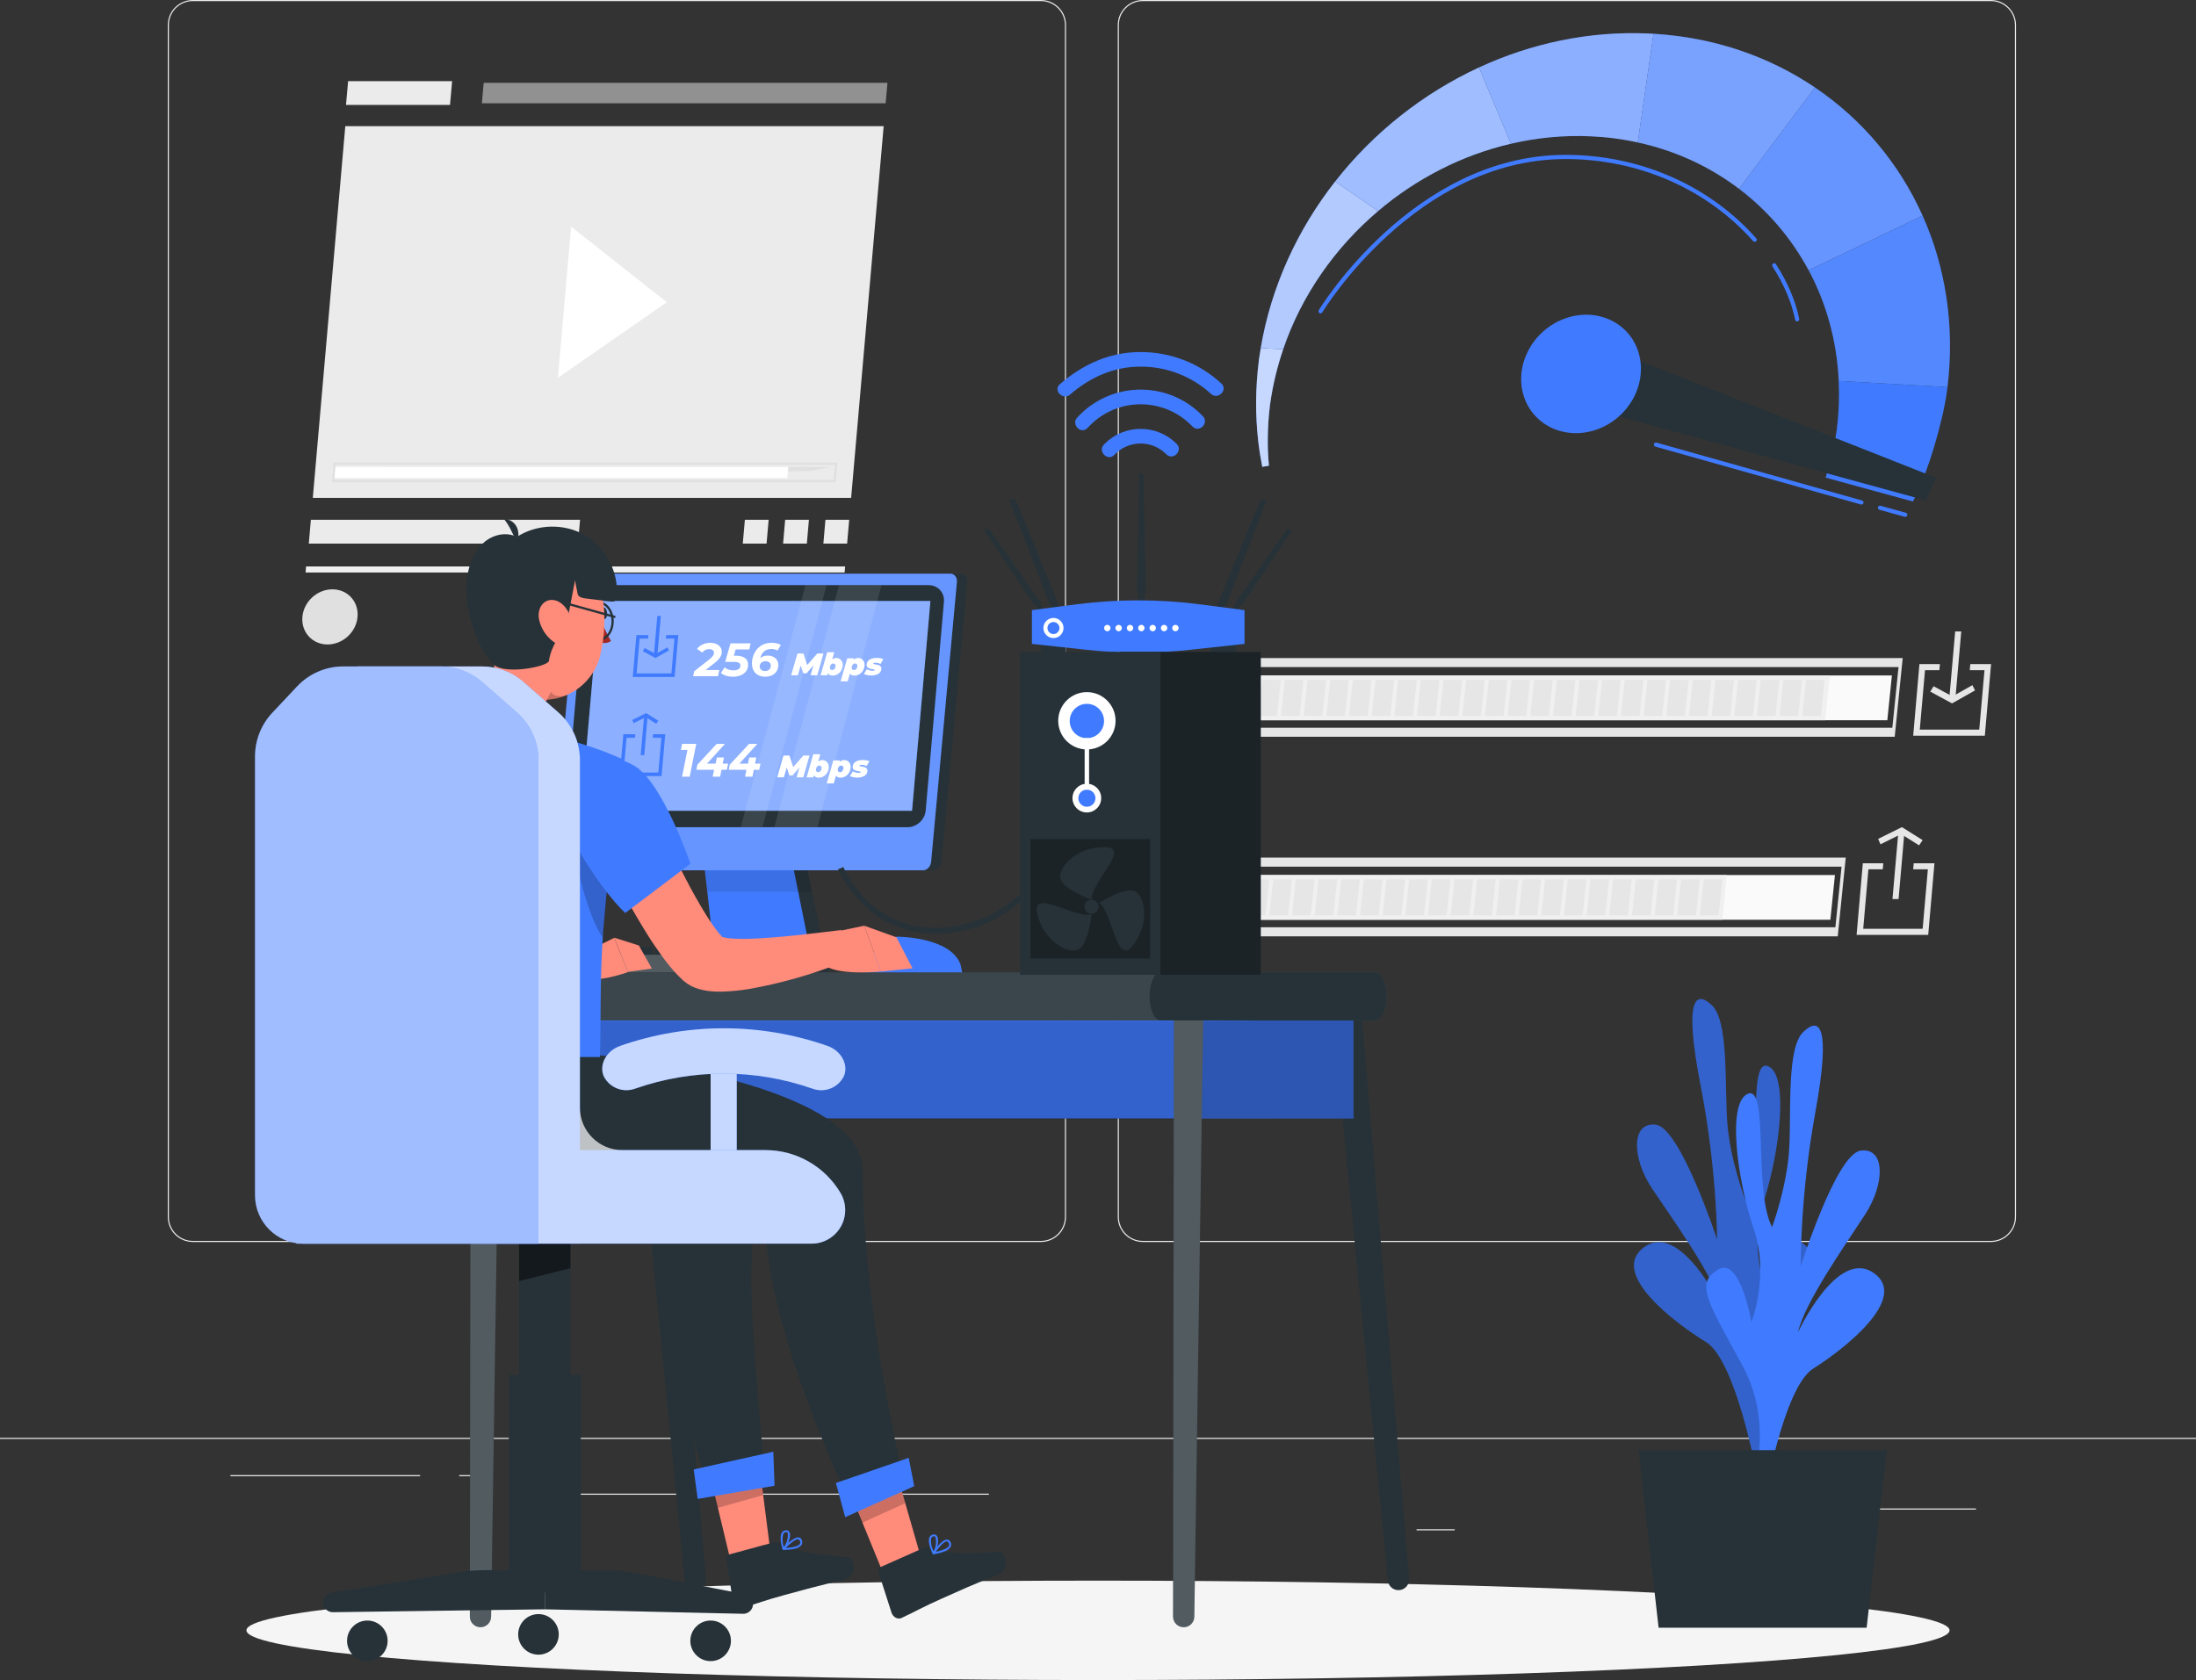 <?xml version="1.0" encoding="UTF-8"?>
<svg id="katman_2" data-name="katman 2" xmlns="http://www.w3.org/2000/svg" viewBox="0 0 500 382.61">
  <rect x="0" y="0" width="500" height="382.61" fill="#333333" stroke="none"/>
  <defs>
    <style>
      .cls-1, .cls-2, .cls-3 {
        fill: #f0f0f0;
      }

      .cls-1, .cls-4, .cls-5, .cls-6 {
        opacity: .2;
      }

      .cls-7, .cls-8, .cls-9, .cls-10, .cls-11, .cls-12, .cls-13, .cls-6, .cls-14 {
        fill: #fff;
      }

      .cls-15 {
        fill: #fafafa;
      }

      .cls-8 {
        opacity: .4;
      }

      .cls-16 {
        fill: #f5f5f5;
      }

      .cls-9, .cls-17 {
        opacity: .3;
      }

      .cls-10, .cls-12, .cls-18 {
        opacity: .1;
      }

      .cls-11, .cls-3, .cls-19 {
        opacity: .5;
      }

      .cls-20 {
        fill: #e0e0e0;
      }

      .cls-12, .cls-5, .cls-19 {
        isolation: isolate;
      }

      .cls-13 {
        opacity: .7;
      }

      .cls-21 {
        fill: #e6e6e6;
      }

      .cls-22 {
        fill: #ebebeb;
      }

      .cls-23 {
        fill: #ff8b7b;
      }

      .cls-24 {
        fill: #407bff;
      }

      .cls-14 {
        opacity: .6;
      }

      .cls-25 {
        fill: #a02724;
      }

      .cls-26 {
        fill: #263238;
      }
    </style>
  </defs>
  <g id="Background_Complete" data-name="Background Complete">
    <g>
      <rect class="cls-22" x="416.78" y="343.54" width="33.12" height=".25"/>
      <rect class="cls-22" x="322.53" y="348.26" width="8.69" height=".25"/>
      <rect class="cls-22" x="396.59" y="334.26" width="19.19" height=".25"/>
      <rect class="cls-22" x="52.46" y="335.94" width="43.19" height=".25"/>
      <rect class="cls-22" x="104.56" y="335.94" width="6.33" height=".25"/>
      <rect class="cls-22" x="131.47" y="340.16" width="93.68" height=".25"/>
      <path class="cls-22" d="M237.01,282.85H43.91c-3.15,0-5.71-2.56-5.71-5.71V5.71c0-3.15,2.56-5.71,5.71-5.71H237.01c3.15,0,5.71,2.56,5.71,5.71V277.14c0,3.15-2.56,5.71-5.71,5.71ZM43.91,.25c-3.01,0-5.46,2.45-5.46,5.46V277.14c0,3.01,2.45,5.46,5.46,5.46H237.01c3.01,0,5.46-2.45,5.46-5.46V5.71c0-3.01-2.45-5.46-5.46-5.46H43.91Z"/>
      <path class="cls-22" d="M453.31,282.85h-193.1c-3.15,0-5.71-2.56-5.71-5.71V5.71c0-3.15,2.56-5.71,5.71-5.71h193.1c3.15,0,5.71,2.56,5.71,5.71V277.14c0,3.15-2.56,5.71-5.71,5.71ZM260.21,.25c-3.01,0-5.46,2.45-5.46,5.46V277.14c0,3.01,2.45,5.46,5.46,5.46h193.1c3.01,0,5.46-2.45,5.46-5.46V5.71c0-3.01-2.45-5.46-5.46-5.46h-193.1Z"/>
      <rect class="cls-22" y="327.45" width="500" height=".25"/>
    </g>
    <g>
      <g>
        <g>
          <g>
            <polygon class="cls-15" points="416.75 209.46 266.45 209.46 267.49 199.28 417.79 199.28 416.75 209.46"/>
            <polygon class="cls-2" points="392.13 209.46 251.56 209.46 252.6 199.28 393.17 199.28 392.13 209.46"/>
            <path class="cls-21" d="M418.43,213.24H250.76l1.82-17.93h167.67l-1.82,17.93Zm-166.71-2.06h166.17l1.41-13.81H253.13l-1.41,13.81Z"/>
          </g>
          <g>
            <polygon class="cls-21" points="257.15 208.46 252.91 208.46 253.77 200.28 258.01 200.28 257.15 208.46"/>
            <polygon class="cls-21" points="262.31 208.46 258.07 208.46 258.93 200.28 263.17 200.28 262.31 208.46"/>
            <polygon class="cls-21" points="267.47 208.46 263.23 208.46 264.09 200.28 268.33 200.28 267.47 208.46"/>
            <polygon class="cls-21" points="272.63 208.46 268.39 208.46 269.25 200.28 273.49 200.28 272.63 208.46"/>
            <polygon class="cls-21" points="277.79 208.46 273.55 208.46 274.41 200.28 278.65 200.28 277.79 208.46"/>
            <polygon class="cls-21" points="282.95 208.46 278.71 208.46 279.57 200.28 283.81 200.28 282.95 208.46"/>
            <polygon class="cls-21" points="288.11 208.46 283.87 208.46 284.73 200.28 288.97 200.28 288.11 208.46"/>
            <polygon class="cls-21" points="293.27 208.46 289.03 208.46 289.89 200.28 294.13 200.28 293.27 208.46"/>
            <polygon class="cls-21" points="298.43 208.46 294.19 208.46 295.05 200.28 299.29 200.28 298.43 208.46"/>
            <polygon class="cls-21" points="303.59 208.46 299.35 208.46 300.21 200.28 304.45 200.28 303.59 208.46"/>
            <polygon class="cls-21" points="308.75 208.46 304.51 208.46 305.37 200.28 309.6 200.28 308.75 208.46"/>
            <polygon class="cls-21" points="313.91 208.46 309.67 208.46 310.53 200.28 314.76 200.28 313.91 208.46"/>
            <polygon class="cls-21" points="319.06 208.46 314.83 208.46 315.69 200.28 319.92 200.28 319.06 208.46"/>
            <polygon class="cls-21" points="324.22 208.46 319.99 208.46 320.85 200.28 325.08 200.28 324.22 208.46"/>
            <polygon class="cls-21" points="329.38 208.46 325.15 208.46 326.01 200.28 330.24 200.28 329.38 208.46"/>
            <polygon class="cls-21" points="334.54 208.46 330.31 208.46 331.17 200.28 335.4 200.28 334.54 208.46"/>
            <polygon class="cls-21" points="339.7 208.46 335.47 208.46 336.33 200.28 340.56 200.28 339.7 208.46"/>
            <polygon class="cls-21" points="344.86 208.46 340.63 208.46 341.49 200.28 345.72 200.28 344.86 208.46"/>
            <polygon class="cls-21" points="350.02 208.46 345.79 208.46 346.65 200.28 350.88 200.28 350.02 208.46"/>
            <polygon class="cls-21" points="355.18 208.46 350.95 208.46 351.8 200.28 356.04 200.28 355.18 208.46"/>
            <polygon class="cls-21" points="360.34 208.46 356.11 208.46 356.96 200.28 361.2 200.28 360.34 208.46"/>
            <polygon class="cls-21" points="365.5 208.46 361.26 208.46 362.12 200.28 366.36 200.28 365.5 208.46"/>
            <polygon class="cls-21" points="370.66 208.46 366.42 208.46 367.28 200.28 371.52 200.28 370.66 208.46"/>
            <polygon class="cls-21" points="375.82 208.46 371.58 208.46 372.44 200.28 376.68 200.28 375.82 208.46"/>
            <polygon class="cls-21" points="380.98 208.46 376.74 208.46 377.6 200.28 381.84 200.28 380.98 208.46"/>
            <polygon class="cls-21" points="386.14 208.46 381.9 208.46 382.76 200.28 387 200.28 386.14 208.46"/>
            <polygon class="cls-21" points="391.3 208.46 387.06 208.46 387.92 200.28 392.16 200.28 391.3 208.46"/>
          </g>
        </g>
        <g>
          <polygon class="cls-21" points="439.03 212.91 422.72 212.91 424.14 196.6 428.8 196.6 428.68 197.98 425.41 197.98 424.23 211.52 437.76 211.52 438.95 197.98 435.6 197.98 435.73 196.6 440.45 196.6 439.03 212.91"/>
          <g>
            <polygon class="cls-21" points="432.28 204.75 430.89 204.75 432.26 189.16 433.64 189.16 432.28 204.75"/>
            <polygon class="cls-21" points="436.95 192.52 432.86 189.95 428.16 192.28 427.63 191.05 433.04 188.37 437.76 191.33 436.95 192.52"/>
          </g>
        </g>
      </g>
      <g>
        <g>
          <g>
            <polygon class="cls-15" points="429.72 164.02 279.43 164.02 280.46 153.83 430.76 153.83 429.72 164.02"/>
            <polygon class="cls-2" points="415.58 164.02 264.53 164.02 265.57 153.83 416.62 153.83 415.58 164.02"/>
            <path class="cls-21" d="M431.4,167.79h-167.67l1.82-17.93h167.67l-1.82,17.93Zm-166.71-2.06h166.17l1.41-13.81h-166.17l-1.41,13.81Z"/>
          </g>
          <g>
            <polygon class="cls-21" points="270.12 163.02 265.89 163.02 266.74 154.83 270.98 154.83 270.12 163.02"/>
            <polygon class="cls-21" points="275.28 163.02 271.05 163.02 271.9 154.83 276.14 154.83 275.28 163.02"/>
            <polygon class="cls-21" points="280.44 163.02 276.2 163.02 277.06 154.83 281.3 154.83 280.44 163.02"/>
            <polygon class="cls-21" points="285.6 163.02 281.36 163.02 282.22 154.83 286.46 154.83 285.6 163.02"/>
            <polygon class="cls-21" points="290.76 163.02 286.52 163.02 287.38 154.83 291.62 154.83 290.76 163.02"/>
            <polygon class="cls-21" points="295.92 163.02 291.68 163.02 292.54 154.83 296.78 154.83 295.92 163.02"/>
            <polygon class="cls-21" points="301.08 163.02 296.84 163.02 297.7 154.83 301.94 154.83 301.08 163.02"/>
            <polygon class="cls-21" points="306.24 163.02 302 163.02 302.86 154.83 307.1 154.83 306.24 163.02"/>
            <polygon class="cls-21" points="311.4 163.02 307.16 163.02 308.02 154.83 312.26 154.83 311.4 163.02"/>
            <polygon class="cls-21" points="316.56 163.02 312.32 163.02 313.18 154.83 317.42 154.83 316.56 163.02"/>
            <polygon class="cls-21" points="321.72 163.02 317.48 163.02 318.34 154.83 322.58 154.83 321.72 163.02"/>
            <polygon class="cls-21" points="326.88 163.02 322.64 163.02 323.5 154.83 327.74 154.83 326.88 163.02"/>
            <polygon class="cls-21" points="332.04 163.02 327.8 163.02 328.66 154.83 332.9 154.83 332.04 163.02"/>
            <polygon class="cls-21" points="337.2 163.02 332.96 163.02 333.82 154.83 338.06 154.83 337.2 163.02"/>
            <polygon class="cls-21" points="342.36 163.02 338.12 163.02 338.98 154.83 343.21 154.83 342.36 163.02"/>
            <polygon class="cls-21" points="347.52 163.02 343.28 163.02 344.14 154.83 348.37 154.83 347.52 163.02"/>
            <polygon class="cls-21" points="352.67 163.02 348.44 163.02 349.3 154.83 353.53 154.83 352.67 163.02"/>
            <polygon class="cls-21" points="357.83 163.02 353.6 163.02 354.46 154.83 358.69 154.83 357.83 163.02"/>
            <polygon class="cls-21" points="362.99 163.02 358.76 163.02 359.62 154.83 363.85 154.83 362.99 163.02"/>
            <polygon class="cls-21" points="368.15 163.02 363.92 163.02 364.78 154.83 369.01 154.83 368.15 163.02"/>
            <polygon class="cls-21" points="373.31 163.02 369.08 163.02 369.94 154.83 374.17 154.83 373.31 163.02"/>
            <polygon class="cls-21" points="378.47 163.02 374.24 163.02 375.1 154.83 379.33 154.83 378.47 163.02"/>
            <polygon class="cls-21" points="383.63 163.02 379.4 163.02 380.26 154.83 384.49 154.83 383.63 163.02"/>
            <polygon class="cls-21" points="388.79 163.02 384.56 163.02 385.41 154.83 389.65 154.83 388.79 163.02"/>
            <polygon class="cls-21" points="393.95 163.02 389.72 163.02 390.57 154.83 394.81 154.83 393.95 163.02"/>
            <polygon class="cls-21" points="399.11 163.02 394.88 163.02 395.73 154.83 399.97 154.83 399.11 163.02"/>
            <polygon class="cls-21" points="404.27 163.02 400.03 163.02 400.89 154.83 405.13 154.83 404.27 163.02"/>
            <polygon class="cls-21" points="409.43 163.02 405.19 163.02 406.05 154.83 410.29 154.83 409.43 163.02"/>
            <polygon class="cls-21" points="414.59 163.02 410.35 163.02 411.21 154.83 415.45 154.83 414.59 163.02"/>
          </g>
        </g>
        <g>
          <polygon class="cls-21" points="451.92 167.55 435.61 167.55 437.03 151.24 441.69 151.24 441.57 152.63 438.3 152.63 437.11 166.16 450.65 166.16 451.84 152.63 448.49 152.63 448.61 151.24 453.34 151.24 451.92 167.55"/>
          <g>
            <polygon class="cls-21" points="445.19 159.39 443.8 159.39 445.17 143.8 446.55 143.8 445.19 159.39"/>
            <polygon class="cls-21" points="444.45 160.19 439.5 157.51 440.25 156.28 444.54 158.6 449.09 156.04 449.69 157.23 444.45 160.19"/>
          </g>
        </g>
      </g>
    </g>
    <g>
      <g>
        <g>
          <g>
            <polygon class="cls-2" points="69.7 129 69.58 130.37 192.3 130.37 192.42 129 69.7 129"/>
            <polygon class="cls-1" points="192.42 129 69.7 129 69.58 130.37 192.3 130.37 192.42 129"/>
          </g>
          <polygon class="cls-22" points="193.79 113.39 71.22 113.39 78.62 28.73 201.2 28.73 193.79 113.39"/>
          <path class="cls-20" d="M74.58,146.77h0c-3.47,0-6.03-2.81-5.73-6.28h0c.3-3.47,3.36-6.28,6.83-6.28h0c3.47,0,6.03,2.81,5.73,6.28h0c-.3,3.47-3.36,6.28-6.83,6.28Z"/>
          <polygon class="cls-22" points="131.59 123.8 70.31 123.8 70.78 118.38 132.07 118.38 131.59 123.8"/>
          <polygon class="cls-20" points="191.11 143.19 167.43 143.19 167.9 137.78 191.58 137.78 191.11 143.19"/>
          <g>
            <polygon class="cls-22" points="192.88 123.8 187.47 123.8 187.94 118.38 193.35 118.38 192.88 123.8"/>
            <polygon class="cls-22" points="183.71 123.8 178.3 123.8 178.77 118.38 184.18 118.38 183.71 123.8"/>
            <polygon class="cls-22" points="174.54 123.8 169.12 123.8 169.6 118.38 175.01 118.38 174.54 123.8"/>
          </g>
          <polygon class="cls-3" points="201.65 23.52 109.72 23.52 110.13 18.86 202.06 18.86 201.65 23.52"/>
          <polygon class="cls-22" points="102.46 23.89 78.78 23.89 79.26 18.48 102.94 18.48 102.46 23.89"/>
        </g>
        <polygon class="cls-7" points="130.04 51.62 151.82 68.83 127.03 86.04 130.04 51.62"/>
      </g>
      <g>
        <polygon class="cls-20" points="184.61 107.25 86.11 108.88 86.34 106.34 189.17 106.34 184.61 107.25"/>
        <polygon class="cls-7" points="179.27 108.88 75.92 108.88 76.14 106.34 179.49 106.34 179.27 108.88"/>
        <path class="cls-20" d="M190.28,109.82H75.56l.39-4.47h114.72l-.39,4.47Zm-114.16-.51h113.69l.3-3.44H76.42l-.3,3.44Z"/>
      </g>
    </g>
  </g>
  <g id="Shadow">
    <ellipse id="_Path_" data-name="&amp;lt;Path&amp;gt;" class="cls-16" cx="250" cy="371.29" rx="193.89" ry="11.32"/>
  </g>
  <g id="Plant">
    <g>
      <path class="cls-24" d="M403.58,334.96s-7.03-15.33,1-30.44c8.03-15.11,10.35-18.67,5.24-21.77-5.12-3.1-7.47,12.09-7.47,12.09,0,0-4.31-10.45-.75-21.38,3.56-10.93,5.8-28.74,.93-30.65-4.86-1.91-.93,22.21-5.15,30.44,0,0-3.55-9.15-4.13-17.94s.33-22.8-3.51-26.4c-3.84-3.6-6.3-1.11-2.53,18.27,3.77,19.38,3.75,35.13,3.75,35.13,0,0-8.34-25.42-13.93-26.16-5.6-.74-5.59,7.49-.8,14.63,4.79,7.14,14.03,19.93,15.54,26.51,0,0-9.15-19.13-17.38-13.27-8.23,5.86,7.17,17.42,14.03,21.59,6.86,4.18,11.63,30.35,11.63,30.35l3.54-1.01Z"/>
      <path class="cls-5" d="M403.58,334.96s-7.03-15.33,1-30.44c8.03-15.11,10.35-18.67,5.24-21.77-5.12-3.1-7.47,12.09-7.47,12.09,0,0-4.31-10.45-.75-21.38,3.56-10.93,5.8-28.74,.93-30.65-4.86-1.91-.93,22.21-5.15,30.44,0,0-3.55-9.15-4.13-17.94s.33-22.8-3.51-26.4c-3.84-3.6-6.3-1.11-2.53,18.27,3.77,19.38,3.75,35.13,3.75,35.13,0,0-8.34-25.42-13.93-26.16-5.6-.74-5.59,7.49-.8,14.63,4.79,7.14,14.03,19.93,15.54,26.51,0,0-9.15-19.13-17.38-13.27-8.23,5.86,7.17,17.42,14.03,21.59,6.86,4.18,11.63,30.35,11.63,30.35l3.54-1.01Z"/>
      <path class="cls-24" d="M398.03,341.25s6.84-15.43-1.37-30.42c-8.21-14.99-10.58-18.52-5.5-21.69,5.08-3.17,7.61,11.98,7.61,11.98,0,0,4.19-10.51,.5-21.39-3.69-10.88-6.14-28.65-1.3-30.63,4.84-1.98,1.2,22.2,5.51,30.36,0,0,3.43-9.21,3.91-18,.48-8.79-.6-22.8,3.2-26.45,3.8-3.65,6.29-1.2,2.75,18.23-3.54,19.43-3.33,35.18-3.33,35.18,0,0,8.03-25.54,13.62-26.37,5.59-.82,5.68,7.41,.97,14.62-4.7,7.21-13.79,20.14-15.22,26.74,0,0,8.92-19.26,17.22-13.52,8.3,5.74-6.96,17.52-13.77,21.8-6.81,4.28-11.26,30.52-11.26,30.52l-3.55-.96Z"/>
      <polygon class="cls-26" points="429.59 330.25 373.07 330.25 377.64 370.69 425.01 370.69 429.59 330.25"/>
    </g>
  </g>
  <g id="Desk">
    <g>
      <g>
        <g>
          <g>
            <polygon class="cls-26" points="279.2 137.79 288.42 113.81 287 113.81 277.14 137.79 279.2 137.79"/>
            <polygon class="cls-26" points="282.71 137.92 294.23 120.66 293.11 120.41 281.08 137.55 282.71 137.92"/>
          </g>
          <g>
            <polygon class="cls-26" points="239.01 137.73 229.8 113.75 231.22 113.75 241.08 137.73 239.01 137.73"/>
            <polygon class="cls-26" points="235.51 137.85 223.99 120.6 225.11 120.35 237.13 137.49 235.51 137.85"/>
          </g>
          <polygon class="cls-26" points="260.89 135.1 258.87 135.1 259.41 107.85 260.35 107.85 260.89 135.1"/>
          <polygon class="cls-26" points="239.39 137.73 239.86 138.8 241.23 138.8 240.79 137.73 239.39 137.73"/>
          <polygon class="cls-26" points="278.85 137.73 278.38 138.8 277.01 138.8 277.44 137.73 278.85 137.73"/>
          <polygon class="cls-26" points="235.88 137.79 236.53 139.01 237.88 139.01 236.71 137.58 235.88 137.79"/>
          <polygon class="cls-26" points="282.37 137.79 281.72 139.01 280.38 139.01 281.54 137.58 282.37 137.79"/>
          <polygon class="cls-26" points="259.15 135.1 259.16 137.29 260.6 137.29 260.6 135.1 259.15 135.1"/>
        </g>
        <g>
          <g>
            <g>
              <rect class="cls-26" x="237.01" y="145.07" width="5.7" height="3.55"/>
              <rect class="cls-26" x="275.67" y="145.07" width="5.7" height="3.55"/>
            </g>
            <path class="cls-24" d="M283.37,146.64l-12.39,1.34c-7.86,.85-15.78,.85-23.64,0l-12.39-1.34v-7.69l10.06-1.31c9.39-1.22,18.9-1.22,28.29,0l10.06,1.31v7.69Z"/>
          </g>
          <g>
            <path class="cls-7" d="M242.15,143.02c0,1.27-1.03,2.29-2.29,2.29s-2.29-1.03-2.29-2.29,1.03-2.29,2.29-2.29,2.29,1.03,2.29,2.29Z"/>
            <path class="cls-24" d="M241.23,143.03c0,.76-.61,1.37-1.37,1.37s-1.37-.61-1.37-1.37,.61-1.37,1.37-1.37,1.37,.61,1.37,1.37Z"/>
          </g>
          <g>
            <path class="cls-7" d="M252.85,143.03c0,.4-.32,.73-.73,.73s-.73-.32-.73-.73,.32-.73,.73-.73,.73,.32,.73,.73Z"/>
            <path class="cls-7" d="M255.43,143.03c0,.4-.33,.73-.73,.73s-.73-.32-.73-.73,.32-.73,.73-.73,.73,.32,.73,.73Z"/>
            <path class="cls-7" d="M258.02,143.03c0,.4-.32,.73-.73,.73s-.73-.32-.73-.73,.32-.73,.73-.73,.73,.32,.73,.73Z"/>
            <path class="cls-7" d="M260.6,143.03c0,.4-.32,.73-.73,.73s-.73-.32-.73-.73,.32-.73,.73-.73,.73,.32,.73,.73Z"/>
            <path class="cls-7" d="M263.19,143.03c0,.4-.32,.73-.73,.73s-.73-.32-.73-.73,.32-.73,.73-.73,.73,.32,.73,.73Z"/>
            <path class="cls-7" d="M265.78,143.03c0,.4-.32,.73-.73,.73s-.73-.32-.73-.73,.32-.73,.73-.73,.73,.32,.73,.73Z"/>
            <path class="cls-7" d="M268.36,143.03c0,.4-.32,.73-.73,.73s-.73-.32-.73-.73,.32-.73,.73-.73,.73,.32,.73,.73Z"/>
          </g>
        </g>
      </g>
      <g>
        <g>
          <path class="cls-24" d="M197.25,222h21.95l-.51-2.38c-2.34-6.3-14.35-6.3-14.35-6.3-2.97,.17-5.88,2.95-6.71,6.85l-.39,1.84Z"/>
          <g>
            <path class="cls-26" d="M180.19,195.42h-20.03l2.63,23.06h22.06l-4.65-23.06Z"/>
            <path class="cls-26" d="M188.74,221.41h-1.04v.26h-37.41v-3.19h34.56l-4.65-23.06h-20.03l-1.11-9.78c.06-1.33,1.17-2.39,2.5-2.39h17.16c1.34,0,2.44,1.05,2.51,2.39l7.51,35.77Z"/>
            <polygon class="cls-24" points="184.85 218.48 162.79 218.48 160.37 197.23 160.16 195.42 180.19 195.42 184.85 218.48"/>
            <polygon class="cls-18" points="161.09 203.1 160.16 195.42 183.28 195.42 184.89 203.1 161.09 203.1"/>
          </g>
          <g>
            <g>
              <g>
                <path class="cls-26" d="M126.98,219.15h-2.62c-.28,0-.5-.2-.5-.46v-2.53c0-.25,.22-.46,.5-.46h1.88c.23,0,.42,.14,.48,.34l.74,2.53c.08,.29-.15,.57-.48,.57Z"/>
                <path class="cls-26" d="M130.6,219.15h-2.62c-.28,0-.5-.2-.5-.46v-2.53c0-.25,.22-.46,.5-.46h1.88c.23,0,.42,.14,.48,.34l.74,2.53c.08,.29-.15,.57-.48,.57Z"/>
                <path class="cls-26" d="M134.22,219.15h-2.62c-.28,0-.5-.2-.5-.46v-2.53c0-.25,.22-.46,.5-.46h1.88c.23,0,.42,.14,.48,.34l.74,2.53c.08,.29-.15,.57-.48,.57Z"/>
                <path class="cls-26" d="M137.84,219.15h-2.62c-.28,0-.5-.2-.5-.46v-2.53c0-.25,.22-.46,.5-.46h1.88c.23,0,.42,.14,.48,.34l.74,2.53c.08,.29-.15,.57-.48,.57Z"/>
                <path class="cls-26" d="M141.45,219.15h-2.62c-.28,0-.5-.2-.5-.46v-2.53c0-.25,.22-.46,.5-.46h1.88c.23,0,.42,.14,.48,.34l.74,2.53c.08,.29-.15,.57-.48,.57Z"/>
                <path class="cls-26" d="M145.07,219.15h-2.62c-.28,0-.5-.2-.5-.46v-2.53c0-.25,.22-.46,.5-.46h1.88c.23,0,.42,.14,.48,.34l.74,2.53c.08,.29-.15,.57-.48,.57Z"/>
                <path class="cls-26" d="M148.69,219.15h-2.62c-.28,0-.5-.2-.5-.46v-2.53c0-.25,.22-.46,.5-.46h1.88c.23,0,.42,.14,.48,.34l.74,2.53c.08,.29-.15,.57-.48,.57Z"/>
                <path class="cls-26" d="M152.31,219.15h-2.62c-.28,0-.5-.2-.5-.46v-2.53c0-.25,.22-.46,.5-.46h1.88c.23,0,.42,.14,.48,.34l.74,2.53c.08,.29-.15,.57-.48,.57Z"/>
                <path class="cls-26" d="M155.93,219.15h-2.62c-.28,0-.5-.2-.5-.46v-2.53c0-.25,.22-.46,.5-.46h1.88c.23,0,.42,.14,.48,.34l.74,2.53c.08,.29-.15,.57-.48,.57Z"/>
                <path class="cls-26" d="M159.55,219.15h-2.62c-.28,0-.5-.2-.5-.46v-2.53c0-.25,.22-.46,.5-.46h1.88c.23,0,.42,.14,.48,.34l.74,2.53c.08,.29-.15,.57-.48,.57Z"/>
                <path class="cls-26" d="M163.17,219.15h-2.62c-.28,0-.5-.2-.5-.46v-2.53c0-.25,.22-.46,.5-.46h1.88c.23,0,.42,.14,.48,.34l.74,2.53c.08,.29-.15,.57-.48,.57Z"/>
                <path class="cls-26" d="M166.79,219.15h-2.62c-.28,0-.5-.2-.5-.46v-2.53c0-.25,.22-.46,.5-.46h1.88c.23,0,.42,.14,.48,.34l.74,2.53c.08,.29-.15,.57-.48,.57Z"/>
                <path class="cls-26" d="M170.41,219.15h-2.62c-.28,0-.5-.2-.5-.46v-2.53c0-.25,.22-.46,.5-.46h1.88c.23,0,.42,.14,.48,.34l.74,2.53c.08,.29-.15,.57-.48,.57Z"/>
                <path class="cls-26" d="M174.03,219.15h-2.62c-.28,0-.5-.2-.5-.46v-2.53c0-.25,.22-.46,.5-.46h1.88c.23,0,.42,.14,.48,.34l.74,2.53c.08,.29-.15,.57-.48,.57Z"/>
                <path class="cls-26" d="M177.65,219.15h-2.62c-.28,0-.5-.2-.5-.46v-2.53c0-.25,.22-.46,.5-.46h1.88c.23,0,.42,.14,.48,.34l.74,2.53c.08,.29-.15,.57-.48,.57Z"/>
              </g>
              <path class="cls-26" d="M180.29,219.43c0,1.1-.98,1.99-2.18,1.99h-54.2c-1.21,0-2.18-.89-2.18-1.99,0-.55,.24-1.05,.63-1.41,.38-.35,.91-.57,1.49-.58h54.25c.21,0,.41,.03,.6,.08,.91,.24,1.58,1,1.58,1.91Z"/>
            </g>
            <path class="cls-6" d="M180.29,219.43c0,1.1-.98,1.99-2.18,1.99h-54.2c-1.21,0-2.18-.89-2.18-1.99,0-.55,.24-1.05,.63-1.41,.38-.35,.91-.57,1.49-.58h54.25c.21,0,.41,.03,.6,.08,.91,.24,1.58,1,1.58,1.91Z"/>
            <path class="cls-26" d="M180.29,219.43c0,1.1-.98,1.99-2.18,1.99h-18.35c-.88-.26-1.51-1.01-1.51-1.9,0-.13,.01-.24,.03-.36,.08-.41,.3-.77,.61-1.05,.14-.13,.3-.23,.47-.33,.08-.04,.17-.08,.25-.12,.26-.1,.54-.14,.84-.14h18.27c.91,.24,1.58,1,1.58,1.91Z"/>
          </g>
          <g>
            <g>
              <path class="cls-26" d="M218.73,130.65h-5.54l-6.22,67.55h5.54c.92,0,1.74-.86,1.84-1.92l5.87-63.71c.1-1.06-.57-1.92-1.48-1.92Z"/>
              <g>
                <path class="cls-24" d="M210.16,198.2H127.16c-.92,0-1.58-.86-1.48-1.92l5.87-63.71c.1-1.06,.92-1.92,1.84-1.92h83c.92,0,1.58,.86,1.48,1.92l-5.87,63.71c-.1,1.06-.92,1.92-1.84,1.92Z"/>
                <path class="cls-6" d="M210.16,198.2H127.16c-.92,0-1.58-.86-1.48-1.92l5.87-63.71c.1-1.06,.92-1.92,1.84-1.92h83c.92,0,1.58,.86,1.48,1.92l-5.87,63.71c-.1,1.06-.92,1.92-1.84,1.92Z"/>
              </g>
            </g>
            <g>
              <polygon class="cls-24" points="207.66 184.64 132.27 184.64 136.45 136.86 211.84 136.86 207.66 184.64"/>
              <path class="cls-26" d="M206.62,188.39h-74.29c-2.11,0-3.67-1.71-3.48-3.82l4.15-47.49c.18-2.11,2.04-3.82,4.15-3.82h74.29c2.11,0,3.67,1.71,3.48,3.82l-4.15,47.49c-.18,2.11-2.04,3.82-4.15,3.82Z"/>
              <g>
                <polygon class="cls-24" points="207.66 184.64 132.27 184.64 136.45 136.86 211.84 136.86 207.66 184.64"/>
                <polygon class="cls-8" points="207.66 184.64 132.27 184.64 136.45 136.86 211.84 136.86 207.66 184.64"/>
              </g>
              <g>
                <polygon class="cls-24" points="153.61 154.17 144.07 154.17 144.9 144.63 147.62 144.63 147.55 145.44 145.64 145.44 144.95 153.36 152.87 153.36 153.56 145.44 151.61 145.44 151.68 144.63 154.44 144.63 153.61 154.17"/>
                <g>
                  <polygon class="cls-24" points="149.67 149.4 148.86 149.4 149.66 140.28 150.47 140.28 149.67 149.4"/>
                  <polygon class="cls-24" points="149.24 149.86 146.35 148.3 146.78 147.57 149.29 148.93 151.95 147.43 152.31 148.13 149.24 149.86"/>
                </g>
              </g>
              <g>
                <g>
                  <path class="cls-7" d="M187.49,148.82l-1.41,4.96h-1.52l.64-2.26-1.55,1.82h-.74l-.61-1.79-.64,2.23h-1.52l1.43-4.96h1.36l.85,2.64,2.31-2.64h1.42Z"/>
                  <path class="cls-7" d="M191.88,151.63c-.11,1.28-1.14,2.23-2.26,2.23-.52,0-.93-.16-1.12-.58l-.14,.51h-1.52l1.51-5.26h1.6l-.47,1.65c.27-.21,.6-.33,.96-.33,.77,0,1.54,.64,1.44,1.79Zm-1.63,.08c.03-.36-.16-.61-.52-.61-.42,0-.73,.35-.78,.89-.03,.36,.16,.61,.52,.61,.42,0,.73-.35,.78-.89Z"/>
                  <path class="cls-7" d="M196.84,151.63c-.11,1.28-1.14,2.23-2.26,2.23-.47,0-.86-.13-1.06-.48l-.52,1.79h-1.6l1.51-5.25h1.51l-.1,.35c.31-.28,.67-.43,1.09-.43,.77,0,1.54,.64,1.44,1.79Zm-1.63,.08c.03-.36-.16-.61-.52-.61-.42,0-.73,.35-.78,.89-.03,.36,.16,.61,.52,.61,.42,0,.73-.35,.78-.89Z"/>
                  <path class="cls-7" d="M196.7,153.5l.65-1.09c.36,.23,.88,.35,1.32,.35,.35,0,.48-.08,.49-.18,.03-.33-1.96,.02-1.84-1.28,.09-1,1.1-1.47,2.31-1.47,.57,0,1.1,.11,1.49,.29l-.65,1.09c-.38-.23-.8-.29-1.13-.29-.37,0-.5,.1-.51,.19-.03,.35,1.95-.01,1.84,1.28-.08,.97-1.11,1.45-2.3,1.45-.69,0-1.35-.16-1.67-.35Z"/>
                </g>
                <g>
                  <path class="cls-7" d="M184.31,172.07l-1.41,4.96h-1.52l.64-2.26-1.55,1.82h-.74l-.61-1.79-.64,2.23h-1.52l1.43-4.96h1.36l.85,2.64,2.31-2.64h1.42Z"/>
                  <path class="cls-7" d="M188.7,174.88c-.11,1.28-1.14,2.23-2.26,2.23-.52,0-.93-.16-1.12-.58l-.14,.51h-1.52l1.51-5.26h1.6l-.47,1.65c.27-.21,.6-.33,.96-.33,.77,0,1.54,.64,1.44,1.79Zm-1.63,.08c.03-.36-.16-.61-.52-.61-.42,0-.73,.35-.78,.89-.03,.36,.16,.61,.52,.61,.42,0,.73-.35,.78-.89Z"/>
                  <path class="cls-7" d="M193.67,174.88c-.11,1.28-1.14,2.23-2.26,2.23-.47,0-.86-.13-1.06-.48l-.52,1.79h-1.6l1.51-5.25h1.51l-.1,.35c.31-.28,.67-.43,1.09-.43,.77,0,1.54,.64,1.44,1.79Zm-1.63,.08c.03-.36-.16-.61-.52-.61-.42,0-.73,.35-.78,.89-.03,.36,.16,.61,.52,.61,.42,0,.73-.35,.78-.89Z"/>
                  <path class="cls-7" d="M193.53,176.75l.65-1.09c.36,.23,.88,.35,1.32,.35,.35,0,.48-.08,.49-.18,.03-.33-1.96,.02-1.84-1.28,.09-1,1.1-1.47,2.31-1.47,.57,0,1.1,.11,1.49,.29l-.65,1.09c-.38-.23-.8-.29-1.13-.29-.37,0-.5,.1-.51,.19-.03,.35,1.95-.01,1.84,1.28-.09,.97-1.11,1.45-2.3,1.45-.69,0-1.35-.16-1.67-.35Z"/>
                </g>
                <g>
                  <path class="cls-7" d="M160.63,152.59h3.14l-.28,1.41h-5.66l.22-1.12,3.41-2.67c.84-.67,1.1-1.07,1.1-1.56s-.37-.82-1.1-.82c-.6,0-1.17,.28-1.59,.78l-1.16-.84c.6-.82,1.72-1.37,3.01-1.37,1.58,0,2.62,.84,2.62,2.01,0,.89-.41,1.63-1.72,2.65l-1.99,1.54Z"/>
                  <path class="cls-7" d="M167.5,147.91l-.41,1.42h.45c1.87,0,2.8,.77,2.8,2.05,0,1.68-1.43,2.74-3.46,2.74-1.11,0-2.09-.31-2.74-.86l.83-1.27c.49,.43,1.23,.68,2.02,.68,1.03,0,1.6-.39,1.6-1.09,0-.53-.41-.85-1.45-.85h-2.03l1.22-4.21h4.57l-.29,1.39h-3.11Z"/>
                  <path class="cls-7" d="M177.22,151.46c0,1.63-1.27,2.66-2.99,2.66s-3.02-1.05-3.02-3.06,1.3-4.67,4.5-4.67c.81,0,1.6,.18,2.08,.5l-.78,1.27c-.4-.27-.88-.36-1.41-.36-1.46,0-2.24,.96-2.49,2.09,.46-.41,1.05-.59,1.72-.59,1.26,0,2.39,.77,2.39,2.16Zm-1.71,.15c0-.64-.48-1.02-1.19-1.02-.8,0-1.35,.49-1.35,1.17,0,.57,.43,1.06,1.23,1.06,.74,0,1.3-.46,1.3-1.22Z"/>
                </g>
                <g>
                  <path class="cls-7" d="M158.53,169.4l-1.5,7.48h-1.73l1.22-6.09h-1.49l.28-1.39h3.23Z"/>
                  <path class="cls-7" d="M165.5,175.31h-1.23l-.31,1.57h-1.69l.32-1.57h-4.03l.22-1.16,4.4-4.74h1.89l-4.1,4.5h1.97l.28-1.4h1.61l-.28,1.4h1.23l-.29,1.41Z"/>
                  <path class="cls-7" d="M172.87,175.31h-1.23l-.31,1.57h-1.69l.32-1.57h-4.03l.22-1.16,4.4-4.74h1.89l-4.1,4.5h1.97l.28-1.4h1.61l-.28,1.4h1.23l-.29,1.41Z"/>
                </g>
              </g>
              <g>
                <polygon class="cls-24" points="150.63 176.75 141.09 176.75 141.93 167.21 144.65 167.21 144.58 168.02 142.67 168.02 141.97 175.94 149.89 175.94 150.59 168.02 148.63 168.02 148.7 167.21 151.47 167.21 150.63 176.75"/>
                <g>
                  <polygon class="cls-24" points="146.69 171.98 145.87 171.98 146.67 162.86 147.48 162.86 146.69 171.98"/>
                  <polygon class="cls-24" points="149.42 164.83 147.02 163.33 144.27 164.69 143.96 163.96 147.13 162.4 149.89 164.13 149.42 164.83"/>
                </g>
              </g>
              <g>
                <polygon class="cls-12" points="183.39 133.29 168.66 188.36 173.61 188.36 188.18 133.29 183.39 133.29"/>
                <polygon class="cls-12" points="191.03 133.29 176.31 188.36 186.13 188.36 200.69 133.29 191.03 133.29"/>
              </g>
            </g>
          </g>
        </g>
        <g>
          <path class="cls-26" d="M143.38,233.18h6.66l10.67,126.34c.12,1.41-.99,2.62-2.41,2.62h0c-1.24,0-2.28-.94-2.4-2.18l-12.52-126.78Z"/>
          <path class="cls-26" d="M303.49,232.3h6.66l10.67,127.22c.12,1.41-.99,2.62-2.41,2.62h0c-1.24,0-2.28-.94-2.4-2.18l-12.52-127.66Z"/>
          <rect class="cls-24" x="109.45" y="232.3" width="198.72" height="22.41"/>
          <polygon class="cls-17" points="273.26 232.47 272.49 254.69 308.17 254.71 308.17 232.3 273.26 232.47"/>
          <rect class="cls-4" x="109.47" y="232.47" width="160.77" height="22.41"/>
          <path class="cls-26" d="M113.83,232.3h-6.66l-.19,135.86c0,1.34,1.08,2.42,2.42,2.42h0c1.32,0,2.4-1.06,2.42-2.39l2.02-135.9Z"/>
          <path class="cls-26" d="M273.94,232.3h-6.66l-.19,135.86c0,1.34,1.08,2.42,2.42,2.42h0c1.32,0,2.4-1.06,2.42-2.39l2.02-135.9Z"/>
          <path class="cls-6" d="M107.17,232.3l-.19,135.86c0,1.34,1.08,2.42,2.42,2.42h0c1.32,0,2.4-1.06,2.42-2.39l2.02-135.9h-6.66Z"/>
          <path class="cls-6" d="M273.94,232.3h-6.66l-.19,135.86c0,1.34,1.08,2.42,2.42,2.42h0c1.32,0,2.4-1.06,2.42-2.39l2.02-135.9Z"/>
          <path class="cls-26" d="M101.63,226.91h0c0-3.02,1.13-5.46,2.51-5.47h209.04c1.38,0,2.51,2.45,2.51,5.47h0c0,3.02-1.13,5.46-2.51,5.47H104.14c-1.38,0-2.51-2.45-2.51-5.47Z"/>
          <path class="cls-10" d="M101.63,226.91h0c0-3.02,1.13-5.46,2.51-5.47h209.04c1.38,0,2.51,2.45,2.51,5.47h0c0,3.02-1.13,5.46-2.51,5.47H104.14c-1.38,0-2.51-2.45-2.51-5.47Z"/>
          <path class="cls-26" d="M261.73,226.91h0c0-3.02,1.13-5.46,2.51-5.47h48.94c1.38,0,2.51,2.45,2.51,5.47h0c0,3.02-1.13,5.46-2.51,5.47h-48.94c-1.38,0-2.51-2.45-2.51-5.47Z"/>
        </g>
      </g>
      <path class="cls-26" d="M212.99,212.65c-15.94,0-22.14-14.49-22.21-14.67l1.25-.52c.32,.78,8.13,18.93,29.68,12.45,21.84-6.57,39.21-53.07,39.39-53.54l1.27,.47c-.72,1.94-17.78,47.61-40.27,54.37-3.34,1-6.37,1.43-9.11,1.43Z"/>
      <g>
        <g>
          <g>
            <rect class="cls-26" x="255.11" y="148.46" width="31.95" height="73.53"/>
            <rect class="cls-17" x="255.11" y="148.46" width="31.95" height="73.53"/>
            <rect class="cls-26" x="232.26" y="148.46" width="31.95" height="73.53"/>
          </g>
          <g>
            <path class="cls-7" d="M254,164.15c0,3.61-2.93,6.53-6.53,6.53s-6.53-2.93-6.53-6.53,2.93-6.53,6.53-6.53,6.53,2.93,6.53,6.53Z"/>
            <path class="cls-24" d="M251.38,164.2c0,2.16-1.75,3.91-3.91,3.91s-3.91-1.75-3.91-3.91,1.75-3.91,3.91-3.91,3.91,1.75,3.91,3.91Z"/>
          </g>
          <g>
            <path class="cls-7" d="M250.73,181.76c0,1.8-1.46,3.27-3.27,3.27s-3.27-1.46-3.27-3.27,1.46-3.27,3.27-3.27,3.27,1.46,3.27,3.27Z"/>
            <path class="cls-24" d="M249.42,181.78c0,1.08-.87,1.95-1.95,1.95s-1.95-.87-1.95-1.95,.87-1.95,1.95-1.95,1.95,.87,1.95,1.95Z"/>
          </g>
          <rect class="cls-7" x="246.96" y="168.11" width="1.01" height="11.72"/>
        </g>
        <rect class="cls-17" x="234.61" y="191.06" width="27.26" height="27.26"/>
        <g>
          <path class="cls-26" d="M250.13,206.49c0,.89-.72,1.61-1.61,1.61s-1.61-.72-1.61-1.61,.72-1.61,1.61-1.61,1.61,.72,1.61,1.61Z"/>
          <path class="cls-26" d="M248.52,204.89c-.16-3.89,9.21-11.99,2.96-11.99s-10.33,4.4-10.09,6.97c.24,2.57,7.13,5.02,7.13,5.02Z"/>
          <path class="cls-26" d="M248.54,208.23c-3.74,1.07-13.81-6.15-12.35-.07,1.46,6.07,6.7,9.01,9.14,8.18,2.44-.83,3.21-8.11,3.21-8.11Z"/>
          <path class="cls-26" d="M250.26,205.64c3.18,2.25,3.87,14.61,7.68,9.67,3.82-4.95,2.83-10.87,.64-12.25-2.18-1.38-8.33,2.58-8.33,2.58Z"/>
        </g>
      </g>
    </g>
    <g>
      <path class="cls-24" d="M253.7,103.62c3.08-3.32,8.26-3.51,11.58-.43,.09,.09,.19,.18,.28,.27,1.51,1.52,3.88-.82,2.36-2.36-4.49-4.54-11.81-4.57-16.35-.08-.07,.07-.14,.15-.22,.22-1.48,1.55,.86,3.92,2.36,2.36v.02Z"/>
      <path class="cls-24" d="M243.65,89.85c4.5-3.89,9.87-6.33,15.88-6.35,5.99-.07,11.78,2.15,16.2,6.2,1.56,1.46,3.93-.87,2.36-2.36-5.04-4.66-11.66-7.22-18.53-7.16-6.92,0-13.07,2.83-18.24,7.31-1.62,1.42,.73,3.78,2.36,2.36h-.04Z"/>
      <path class="cls-24" d="M247.61,97.48c6-6.69,16.29-7.25,22.98-1.24,.32,.29,.63,.59,.93,.9,1.5,1.54,3.86-.81,2.36-2.36-7.48-7.82-19.88-8.09-27.7-.62-.32,.3-.62,.61-.92,.94-1.45,1.57,.89,3.94,2.36,2.36v.02Z"/>
    </g>
  </g>
  <g id="Character">
    <g>
      <g>
        <g>
          <polygon class="cls-23" points="166.35 355.47 175.34 352.8 172.62 331.56 161.56 335.49 166.35 355.47"/>
          <polygon class="cls-5" points="160.32 329.57 171.99 325.23 173.74 340.51 163.38 343.41 160.32 329.57"/>
        </g>
        <g>
          <path class="cls-26" d="M176.11,351.27l-10.24,2.78c-.36,.08-.6,.49-.53,.92l1.55,9.76c.23,1.05,1.12,1.71,2.01,1.48,3.55-1.04,5.21-1.74,9.71-2.96,2.77-.75,9.11-2.55,12.99-3.27,3.88-.71,3.09-5.25,1.39-5.37-7.67-.47-12.07-1.4-15.16-3.1-.54-.3-1.14-.39-1.72-.25Z"/>
          <g>
            <path class="cls-24" d="M182.51,351.85c.22-.39,.21-.86-.01-1.24-.11-.26-.36-.45-.64-.48-1.21-.16-3.39,2.21-3.63,2.49-.04,.08-.03,.16,.02,.23,.03,.08,.11,.13,.19,.12,.83,0,1.65-.08,2.46-.25,.63-.09,1.2-.4,1.61-.88Zm-.75-1.29c.14,.02,.25,.12,.3,.25,.16,.23,.18,.54,.06,.79-.32,.53-1.52,.81-3.23,.93,.9-.93,2.24-2.07,2.87-1.97Z"/>
            <path class="cls-24" d="M178.53,352.92c.78-.76,1.69-2.99,1.24-3.94-.16-.35-.55-.54-.92-.46-.35,.02-.66,.22-.83,.52-.72,1.1,.15,3.68,.15,3.8,.03,.07,.09,.13,.16,.15,.04,0,.1,0,.1,0,.04,0,.08-.02,.11-.06Zm.37-3.97c.32-.03,.47,.09,.47,.21,.11,1.13-.21,2.25-.9,3.15-.36-.98-.39-2.04-.1-3.04,.09-.15,.24-.26,.41-.3l.11-.02Z"/>
          </g>
        </g>
        <g>
          <g>
            <path class="cls-26" d="M120.8,240.35s53.24,4.49,51.94,27.61c-1.07,18.93-3.88,13.78,1.64,70.06l-13.39,.74s-13.63-46.03-11.79-64.32c-15.01,0-49.37,1.32-54.36-12.22-2.48-6.88-3.68-14.15-3.56-21.45l29.53-.41Z"/>
            <polygon class="cls-24" points="158.85 341.36 176.35 338.36 176.07 330.62 157.95 334.65 158.85 341.36"/>
          </g>
          <g>
            <polygon class="cls-23" points="201.08 358.26 209.55 354.24 203.62 333.67 193.29 339.24 201.08 358.26"/>
            <polygon class="cls-5" points="191.16 333.58 202.03 327.51 206.09 342.34 196.3 346.79 191.16 333.58"/>
          </g>
          <g>
            <path class="cls-26" d="M210.08,352.62l-9.7,4.31c-.35,.13-.52,.57-.39,.99l3.02,9.41c.39,1,1.37,1.51,2.22,1.16,3.35-1.57,4.88-2.51,9.15-4.41,2.63-1.16,8.61-3.91,12.34-5.21,3.73-1.29,2.25-5.66,.55-5.52-7.65,.7-12.15,.46-15.45-.75-.58-.22-1.19-.21-1.73,.02Z"/>
            <g>
              <path class="cls-24" d="M216.49,352.21c.16-.41,.08-.88-.2-1.22-.15-.24-.42-.39-.71-.37-1.22,.02-3.01,2.7-3.21,3.01-.02,.08,0,.17,.05,.23,.04,.07,.13,.11,.21,.09,.82-.12,1.62-.33,2.4-.62,.61-.18,1.13-.58,1.46-1.12Zm-.93-1.16c.14,0,.27,.08,.34,.2,.19,.21,.26,.5,.18,.77-.24,.57-1.38,1.03-3.05,1.41,.75-1.06,1.89-2.38,2.54-2.39Z"/>
              <path class="cls-24" d="M212.72,353.88c.65-.87,1.21-3.22,.62-4.08-.22-.32-.62-.45-.98-.31-.34,.08-.62,.32-.74,.64-.54,1.2,.71,3.62,.73,3.73,.04,.07,.1,.11,.18,.12,.04,0,.1-.02,.1-.02,.04-.01,.08-.04,.1-.07Zm-.24-3.98c.31-.08,.47,.02,.5,.14,.28,1.09,.14,2.26-.4,3.25-.5-.91-.7-1.96-.56-2.99,.07-.16,.2-.29,.36-.36l.11-.04Z"/>
            </g>
          </g>
          <g>
            <path class="cls-26" d="M136.65,240.35c.35,0,59.69,6.11,59.76,26.23,.13,33.29,9.63,71.44,9.63,71.44l-11.73,5.81s-20.42-41.36-20.11-67.31c-16.32-4.68-58.55,3.19-63.55-10.34-4.09-11.07-1.88-25.83-1.88-25.83h27.87Z"/>
            <polygon class="cls-24" points="192.44 345.52 208.16 338.45 206.9 332.01 190.32 337.74 192.44 345.52"/>
          </g>
          <g>
            <path class="cls-23" d="M110.24,169.32c-1.73,3.27-3.18,6.43-4.63,9.72-1.45,3.29-2.76,6.58-3.98,9.97-1.22,3.38-2.31,6.86-3.23,10.47-.99,3.75-1.58,7.6-1.77,11.47-.1,2.28,.12,4.55,.67,6.77,.34,1.36,.88,2.66,1.58,3.87,.41,.69,.89,1.33,1.42,1.92l.43,.47c.24,.23,.51,.47,.76,.67,.43,.33,.89,.62,1.38,.86,.72,.36,1.47,.65,2.25,.85,.61,.16,1.24,.29,1.86,.37,1.07,.12,2.15,.18,3.24,.16,1.92,0,3.84-.11,5.74-.35,7.11-.92,14.1-2.55,20.89-4.85l-1.24-5.92c-6.78,.46-13.69,.98-20.19,.94-1.61-.08-3.19-.09-4.65-.24-.65-.07-1.29-.18-1.93-.34-.53-.12-.97-.34-.81-.32,.1,.04,.2,.1,.29,.16,.1,.07,.2,.15,.29,.24h0s-.05-.09-.09-.19c-.12-.31-.21-.63-.27-.96-.18-1.18-.21-2.37-.11-3.56,.31-3.03,.91-6.02,1.8-8.94,.88-3.15,1.97-6.2,3.15-9.29,1.18-3.1,2.44-6.19,3.81-9.27s2.8-6.16,4.2-9.06l-10.87-5.61Z"/>
            <path class="cls-23" d="M132.61,217.19l7.23-3.6,3.15,7.8s-8.39,3.01-10.01,.78l-.36-4.97Z"/>
            <polygon class="cls-23" points="145.46 215.32 148.42 220.57 142.99 221.33 139.84 213.54 145.46 215.32"/>
          </g>
          <g>
            <path class="cls-23" d="M131.74,182.5c1.35,3.39-.13-.45,1.35,2.83,1.49,3.28,2.97,6.51,4.55,9.74,3.16,6.57,6.71,12.96,10.62,19.12,1.06,1.57,2.12,3.13,3.31,4.69,.59,.79,1.25,1.56,1.95,2.36,.38,.4,.69,.78,1.14,1.19l.64,.62,.36,.34c1.01,.87,2.2,1.5,3.48,1.85,.68,.19,1.36,.34,2.06,.44,1.13,.14,2.28,.18,3.42,.14,1.97-.06,3.94-.26,5.88-.58,7.2-1.27,14.25-3.27,21.05-5.97l.06-7.47c-6.87,.83-13.89,1.71-20.5,1.99-1.56,.06-3.12,.04-4.67-.06-.63-.05-1.25-.15-1.86-.3-.2-.05-.39-.12-.57-.21-.06,0,0-.07,.29,.11,.1,.06,.2,.13,.29,.21,0,0-.07-.1-.11-.13l-.3-.33c-.19-.19-.42-.51-.65-.76-.44-.55-.88-1.15-1.33-1.79-.88-1.26-1.74-2.67-2.59-4.09-1.7-2.85-3.28-5.87-4.83-8.93-1.55-3.06-3.04-6.18-4.5-9.33-2.92-6.27-2.88-5.61-5.6-11.93l-12.94,6.28Z"/>
            <g>
              <path class="cls-23" d="M187.16,212.83l9.63-2.01,3.78,10.44s-11.11,1.11-13.16-1.91l-.25-6.53Z"/>
              <polygon class="cls-23" points="204.11 213.46 207.77 220.53 200.57 221.26 196.79 210.82 204.11 213.46"/>
            </g>
          </g>
          <g>
            <g>
              <g id="Character-2" data-name="Character">
                <g>
                  <path class="cls-25" d="M136.53,139.96c.59,2.11,1.45,4.14,2.58,6.02-1.26,.93-3.18,.18-3.18,.18l.6-6.2Z"/>
                  <path class="cls-26" d="M137.19,145.77c-.24,.08-.5,.12-.75,.13-1.87,.04-3.44-1.93-3.49-4.39-.05-2.46,1.43-4.49,3.3-4.53,.95-.02,1.84,.45,2.5,1.34,.61,.82,.97,1.9,.99,3.05,.05,2.07-1.03,3.92-2.55,4.41Zm-1.54-8.19c-1.3,.41-2.24,2.02-2.2,3.92,.05,2.18,1.38,3.93,2.98,3.9,.2,0,.41-.04,.61-.1,1.32-.42,2.24-2.07,2.2-3.92-.02-1.05-.34-2.03-.89-2.76-.56-.75-1.31-1.15-2.09-1.14-.21,0-.41,.04-.61,.1Z"/>
                  <path class="cls-23" d="M112.19,146.34l5.24,5.47,7.15,7.45c-.59,.86-1.01,1.83-1.25,2.85-.64,2.23-1.18,3.87,3.66,6.04,1.06,.43,1.77,1.44,1.81,2.58,0,1.38-1.08,2.87-5.88,2.96-4.63-.02-9.13-1.52-12.85-4.28-1.83-1.29-1.64-2.48-.5-4.36,3.37-5.33,3.29-12.8,2.62-18.71Z"/>
                  <path class="cls-26" d="M138.23,139.6c.06,.74-.21,1.36-.59,1.39-.38,.03-.74-.54-.8-1.28-.06-.74,.21-1.36,.59-1.39,.38-.03,.74,.54,.8,1.28Z"/>
                  <path class="cls-23" d="M136.59,149.56c-1.15,4.21-4.19,7.36-7.81,8.84-1.29,.53-2.65,.85-4.04,.92-3.19,.17-6.45-.95-9.04-3.68-4.55-4.82-4.25-10.27-4.55-19.54-.07-1.88,.26-3.75,.98-5.49,2.75-6.57,10.29-9.68,16.87-6.94,8.96,3.8,9.82,17.58,7.58,25.89Z"/>
                  <path class="cls-4" d="M128.77,158.41c-1.29,.53-2.65,.85-4.04,.92l-.16-.07,.88-1.72s.54,1.47,3.31,.87Z"/>
                  <rect class="cls-26" x="132.95" y="131.45" width=".5" height="14.33" transform="translate(-36.02 229.83) rotate(-74.47)"/>
                  <path class="cls-26" d="M129.04,141.93c-1.63,2.74-3.61,5.42-4.05,8.57-.19,1.32-10.25,3.29-12.66,.77-2.42-2.52-3.88-5.82-4.87-9.17-1.21-4.12-1.76-8.56-.67-12.72,.63-2.41,1.87-4.74,3.86-6.23,1.99-1.49,4.81-2.01,7.03-.87,4.6-3.01,10.92-3.14,15.64-.32,4.72,2.82,7.59,8.45,7.11,13.93-.03,.32-.08,.66-.31,.88-.29,.28-.75,.25-1.15,.2-1.91-.23-3.82-.46-5.72-.69-.72-.09-1.6-.32-1.73-1.03-.08-.45-.56-2.78-.58-3.12l-1.88,9.8Z"/>
                  <path class="cls-23" d="M122.73,141.04c.42,2.05,1.59,3.86,3.27,5.1,2.17,1.57,4.36-.66,4.34-3.29-.02-2.36-1.57-5.63-4.04-6.15-2.46-.52-4.08,1.81-3.57,4.34Z"/>
                </g>
              </g>
              <path class="cls-26" d="M114.78,118.25c1.28-.11,2.52,.81,2.98,2,.28,.72,.55,2.44-.25,2.81-.89-1.66-1.49-3.33-2.73-4.81Z"/>
            </g>
            <path class="cls-24" d="M94.6,169.36c.8-2.12,4.51-4.25,6.8-4.25h1.51c2.63,0,5.92,.21,9.1,.58,6.07,.67,12.1,1.69,18.06,3.04,2.74,.72,5.38,1.64,7.49,2.42,2.68,1.06,4.25,1.77,4.25,1.77,0,0-2.93,19.53-4.45,38.92-.84,10.79-.49,21.51-.76,28.88h-45.31c-1.56-8.86-1.32-16.58-1.44-32.58-.07-9.6,1.49-30.05,4.77-38.79Z"/>
            <path class="cls-5" d="M138.33,201.01c-.34,4.07-.69,8.34-1.06,12.61-5.31-7.75-8.25-28.96-8.25-28.96l9.31,16.36Z"/>
          </g>
          <path class="cls-24" d="M144.36,174.36c6.49,3.65,12.85,22.35,12.85,22.35l-14.86,11.21c-5.67-5.36-13.97-18.67-14.87-23.99-1.46-8.17,6.48-15.39,16.88-9.57Z"/>
        </g>
      </g>
      <g>
        <g>
          <path class="cls-26" d="M157.18,373.68c0,2.55,2.07,4.62,4.62,4.62,2.55,0,4.62-2.07,4.62-4.62s-2.07-4.62-4.62-4.62-4.62,2.07-4.62,4.62h0Z"/>
          <path class="cls-26" d="M88.26,373.68c0,2.55-2.07,4.62-4.62,4.62-2.55,0-4.62-2.07-4.62-4.62,0-2.55,2.07-4.62,4.62-4.62s4.62,2.07,4.62,4.62h0Z"/>
          <path class="cls-26" d="M127.22,372.21c0,2.55-2.07,4.62-4.62,4.62s-4.62-2.07-4.62-4.62c0-2.55,2.07-4.62,4.62-4.62s4.62,2.07,4.62,4.62h0Z"/>
        </g>
        <g>
          <path class="cls-26" d="M124.04,366.5v-8.93h13.23c2.6,0,5.19,.24,7.74,.72l24.64,4.79c1.22,.24,2.01,1.41,1.77,2.63-.21,1.08-1.17,1.85-2.27,1.81l-45.12-1.02Z"/>
          <path class="cls-26" d="M124.04,366.5v-8.93h-13.24c-2.6,0-5.19,.24-7.74,.72l-27.69,4.43c-1.21,.24-2.01,1.41-1.77,2.63,.21,1.08,1.17,1.85,2.27,1.81l48.18-.66Z"/>
        </g>
        <g>
          <rect class="cls-26" x="115.85" y="313.11" width="16.39" height="47.17"/>
          <rect class="cls-26" x="118.19" y="283.22" width="11.68" height="30.12"/>
          <polygon class="cls-19" points="129.88 288.81 118.19 291.75 118.19 283.22 129.88 283.22 129.88 288.81"/>
        </g>
        <g>
          <g>
            <g>
              <rect class="cls-24" x="161.8" y="240.19" width="5.94" height="25.33"/>
              <rect class="cls-13" x="161.8" y="240.19" width="5.94" height="25.33"/>
            </g>
            <path class="cls-24" d="M132.04,283.22v-110.12c0-4.17-1.8-8.14-4.94-10.88l-7.85-6.87c-2.64-2.31-6.02-3.58-9.53-3.58h-28.35l-13.86,14.74v116.71h64.52Z"/>
            <path class="cls-24" d="M174.25,261.92H109.57v21.31h75.22c4.22,0,7.65-3.42,7.65-7.64,0-1.37-.37-2.72-1.07-3.9h0c-3.58-6.05-10.09-9.76-17.12-9.76Z"/>
            <path class="cls-13" d="M67.51,166.52v116.71h117.28c4.22,0,7.65-3.42,7.65-7.65,0-1.37-.36-2.72-1.06-3.9-3.58-6.04-10.07-9.76-17.09-9.76h-32.58c-5.34,0-9.67-4.33-9.67-9.67v-79.15c0-4.16-1.79-8.14-4.94-10.88l-7.85-6.87c-2.63-2.32-6.02-3.58-9.53-3.58h-28.35l-13.86,14.74Z"/>
            <g>
              <path class="cls-24" d="M122.6,283.22v-110.12c0-4.17-1.8-8.14-4.94-10.88l-7.85-6.87c-2.64-2.31-6.02-3.58-9.53-3.58h-22.1c-3.99,0-7.81,1.65-10.54,4.56l-5.65,6.01c-2.52,2.68-3.92,6.22-3.92,9.91v99.96c0,6.09,4.94,11.03,11.03,11.03h53.5Z"/>
              <path class="cls-11" d="M122.6,283.22v-110.12c0-4.17-1.8-8.14-4.94-10.88l-7.85-6.87c-2.64-2.31-6.02-3.58-9.53-3.58h-22.1c-3.99,0-7.81,1.65-10.54,4.56l-5.65,6.01c-2.52,2.68-3.92,6.22-3.92,9.91v99.96c0,6.09,4.94,11.03,11.03,11.03h53.5Z"/>
            </g>
          </g>
          <g>
            <path class="cls-24" d="M144.61,247.92c13.07-4.56,27.29-4.56,40.36,0,2.71,1.02,5.76-.14,7.11-2.71h0c1.21-2.56-.41-5.87-3.71-7.03-15.26-5.33-31.88-5.33-47.14,0-3.29,1.15-4.92,4.47-3.71,7.03h0c1.35,2.55,4.38,3.71,7.08,2.71Z"/>
            <path class="cls-13" d="M144.61,247.92c13.07-4.56,27.29-4.56,40.36,0,2.71,1.02,5.76-.14,7.11-2.71h0c1.21-2.56-.41-5.87-3.71-7.03-15.26-5.33-31.88-5.33-47.14,0-3.29,1.15-4.92,4.47-3.71,7.03h0c1.35,2.55,4.38,3.71,7.08,2.71Z"/>
          </g>
        </g>
      </g>
    </g>
  </g>
  <g id="Speedometer">
    <g>
      <g>
        <g>
          <g>
            <g>
              <path class="cls-24" d="M443.29,89.18h.01s.04-.29,.04-.29c-.01,.1-.03,.19-.05,.29Z"/>
              <g>
                <path class="cls-24" d="M313.78,48.06c-9.79,8.31-17.44,19.17-21.63,31.5l-5.1-.29c2.39-14.08,8.41-27.04,16.96-37.95l9.77,6.74Z"/>
                <path class="cls-14" d="M313.78,48.06c-9.79,8.31-17.44,19.17-21.63,31.5l-5.1-.29c2.39-14.08,8.41-27.04,16.96-37.95l9.77,6.74Z"/>
              </g>
              <g>
                <path class="cls-24" d="M344.03,32.73c-11.18,2.59-21.57,7.96-30.25,15.33l-9.77-6.74c8.68-11.08,19.97-20.05,32.73-25.95l7.29,17.36Z"/>
                <path class="cls-11" d="M344.03,32.73c-11.18,2.59-21.57,7.96-30.25,15.33l-9.77-6.74c8.68-11.08,19.97-20.05,32.73-25.95l7.29,17.36Z"/>
              </g>
              <g>
                <path class="cls-24" d="M376.48,7.69l-3.58,24.75c-3.44-.77-7.04-1.24-10.73-1.4-6.18-.28-12.26,.32-18.14,1.69l-7.29-17.36c11.88-5.5,25.06-8.34,38.57-7.74,.39,.02,.79,.04,1.17,.06Z"/>
                <path class="cls-8" d="M376.48,7.69l-3.58,24.75c-3.44-.77-7.04-1.24-10.73-1.4-6.18-.28-12.26,.32-18.14,1.69l-7.29-17.36c11.88-5.5,25.06-8.34,38.57-7.74,.39,.02,.79,.04,1.17,.06Z"/>
              </g>
              <g>
                <path class="cls-24" d="M413.24,19.92l-17.28,23.08c-6.61-5.02-14.41-8.68-23.06-10.56l3.58-24.75c13.87,.82,26.38,5.21,36.76,12.23Z"/>
                <path class="cls-9" d="M413.24,19.92l-17.28,23.08c-6.61-5.02-14.41-8.68-23.06-10.56l3.58-24.75c13.87,.82,26.38,5.21,36.76,12.23Z"/>
              </g>
              <g>
                <path class="cls-24" d="M437.75,49.12l-25.95,12.43c-3.89-7.25-9.27-13.57-15.84-18.55l17.28-23.08c10.74,7.26,19.21,17.34,24.51,29.2Z"/>
                <path class="cls-6" d="M437.75,49.12l-25.95,12.43c-3.89-7.25-9.27-13.57-15.84-18.55l17.28-23.08c10.74,7.26,19.21,17.34,24.51,29.2Z"/>
              </g>
              <g>
                <path class="cls-24" d="M443.42,88.16l-24.77-1.4c-.41-9.12-2.82-17.67-6.84-25.21l25.95-12.43c5.19,11.63,7.36,24.96,5.66,39.04Z"/>
                <path class="cls-10" d="M443.42,88.16l-24.77-1.4c-.41-9.12-2.82-17.67-6.84-25.21l25.95-12.43c5.19,11.63,7.36,24.96,5.66,39.04Z"/>
              </g>
              <path class="cls-24" d="M443.34,88.88c-.01,.1-.03,.19-.05,.29-.97,6.95-4.27,18.42-7.74,25.04l-19.86-5.43,1.96-7.59c.19-.98,.36-1.98,.5-2.99h.01s.08-.61,.08-.61h-.01c.46-3.68,.59-7.3,.41-10.84l24.77,1.4c0,.14-.03,.27-.05,.42,0,.1-.02,.2-.03,.31Z"/>
            </g>
            <g>
              <path class="cls-24" d="M288.91,106.06l-1.51,.26c-.38-1.93-.69-3.89-.92-5.87-.67-5.89-.65-12.01,.14-18.28h-.01s.04-.3,.04-.3c.01-.1,.03-.2,.05-.3,.11-.77,.22-1.53,.36-2.3l5.1,.29c-1.34,3.94-2.34,8.05-2.94,12.26-.02,.1-.04,.2-.05,.3s-.03,.2-.03,.31c-.31,2.5-.46,4.97-.48,7.42-.02,2.1,.06,4.17,.26,6.21Z"/>
              <path class="cls-13" d="M288.91,106.06l-1.51,.26c-.38-1.93-.69-3.89-.92-5.87-.67-5.89-.65-12.01,.14-18.28h-.01s.04-.3,.04-.3c.01-.1,.03-.2,.05-.3,.11-.77,.22-1.53,.36-2.3l5.1,.29c-1.34,3.94-2.34,8.05-2.94,12.26-.02,.1-.04,.2-.05,.3s-.03,.2-.03,.31c-.31,2.5-.46,4.97-.48,7.42-.02,2.1,.06,4.17,.26,6.21Z"/>
            </g>
          </g>
          <g>
            <path class="cls-26" d="M440.81,108.8l-2.33,5.16-4.25-1.16-39.55-10.83-17.03-4.67c1.29-1.5,2.35-3.15,3.17-4.9,.98-2.07,1.61-4.28,1.86-6.52l37.56,14.8h0s20.58,8.12,20.58,8.12Z"/>
            <path class="cls-26" d="M382.68,85.89c-.45,4.12-2.22,8.13-5.03,11.41l-15.3-4.19,5.48-13.08,14.84,5.86Z"/>
          </g>
          <path class="cls-24" d="M373.54,85.49c-.31,2.83-1.52,5.58-3.46,7.84-1.35,1.58-3.04,2.92-5.03,3.87-6.99,3.35-14.93,.68-17.73-5.97-2.79-6.64,.61-14.75,7.6-18.11,6.99-3.35,14.93-.68,17.73,5.97,.86,2.06,1.13,4.25,.88,6.4Z"/>
        </g>
        <g>
          <path class="cls-24" d="M409.17,73.19c-.21,0-.4-.16-.44-.38-.78-3.91-2.56-8.11-5.16-12.13-.14-.22-.08-.51,.14-.65,.22-.14,.51-.08,.65,.14,2.66,4.12,4.5,8.43,5.29,12.46,.05,.26-.12,.5-.37,.55-.04,0-.08,.01-.11,0Z"/>
          <path class="cls-24" d="M300.65,71.36c-.08,0-.15-.02-.22-.07-.22-.13-.3-.42-.16-.65,.21-.35,21.5-35.3,56.11-35.37,16.92-.03,32.78,6.9,43.5,19.02,.17,.19,.15,.49-.04,.67-.19,.17-.49,.15-.67-.04-10.55-11.92-26.15-18.73-42.79-18.7-34.08,.07-55.1,34.57-55.31,34.91-.09,.15-.26,.24-.43,.23Z"/>
        </g>
      </g>
      <path class="cls-24" d="M433.79,117.71s-.07,0-.11-.02l-5.76-1.6c-.25-.07-.4-.33-.33-.58,.07-.25,.33-.4,.58-.33l5.76,1.6c.25,.07,.4,.33,.33,.58-.06,.22-.26,.35-.48,.34Z"/>
      <path class="cls-24" d="M423.82,114.91s-.07,0-.11-.02l-46.81-13.18c-.25-.07-.4-.33-.33-.58,.07-.25,.33-.4,.58-.33l46.81,13.18c.25,.07,.4,.33,.33,.58-.06,.22-.26,.35-.47,.34Z"/>
    </g>
  </g>
</svg>